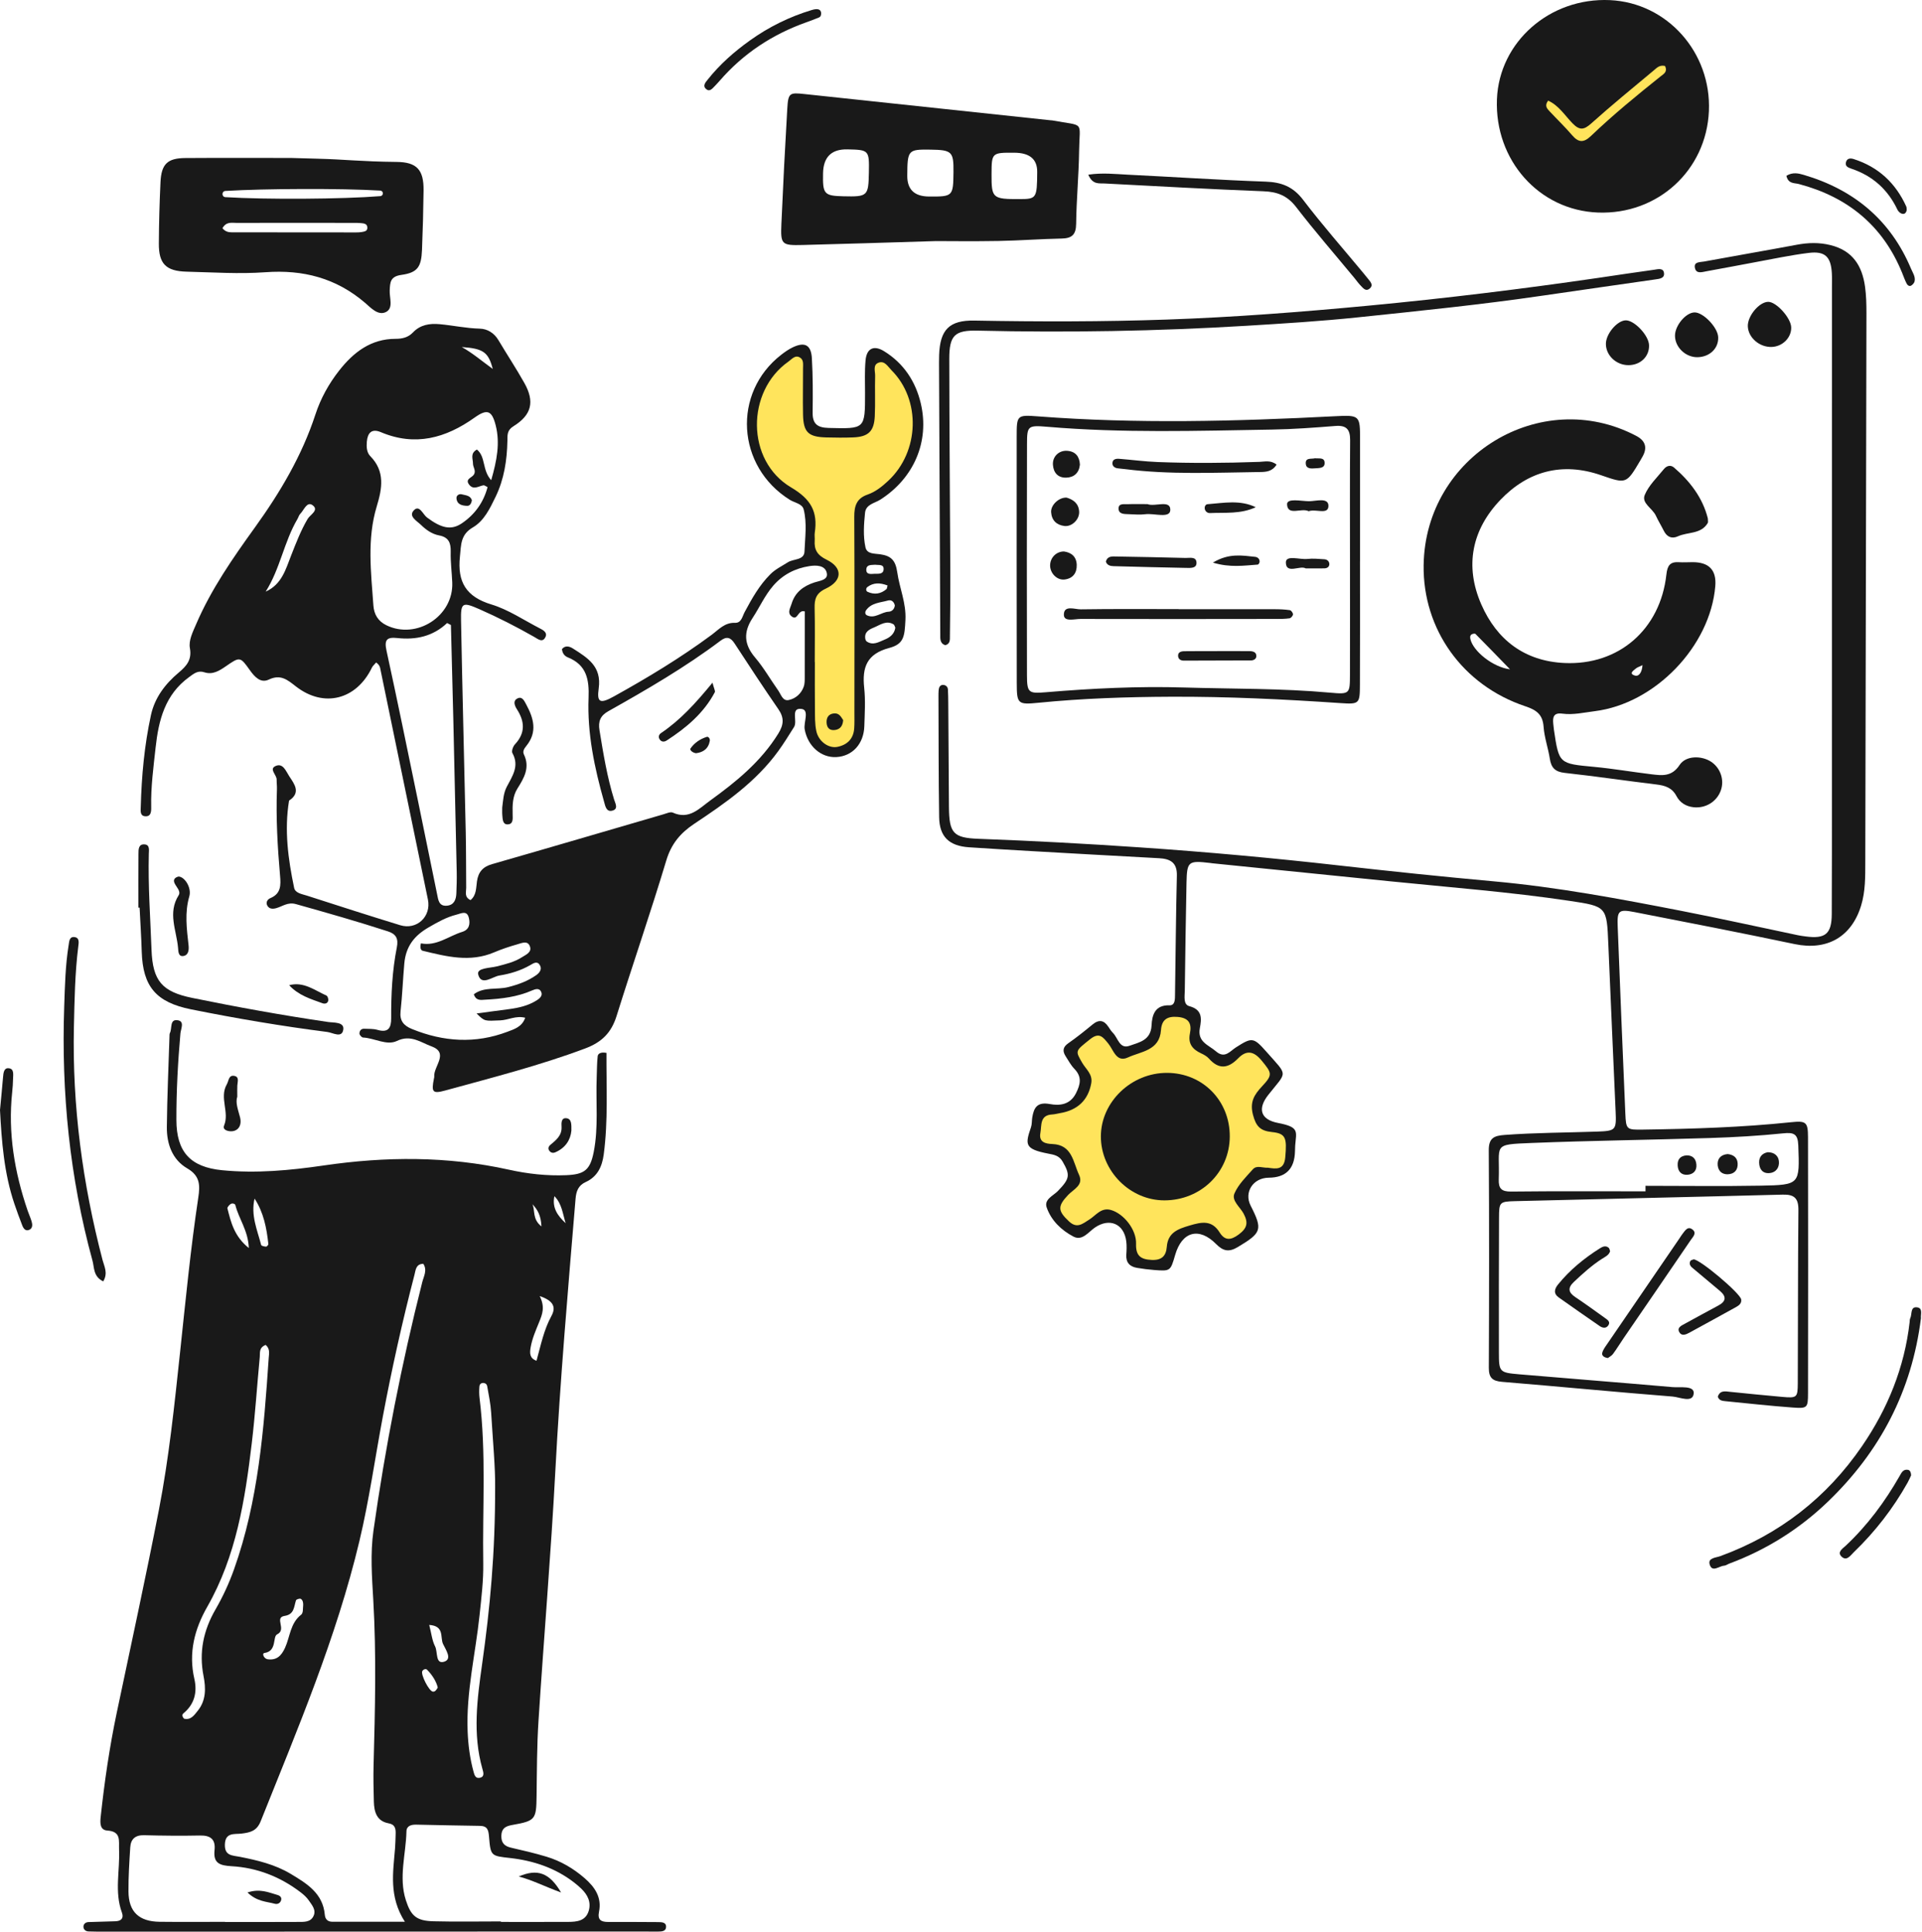 <svg width="398" height="400" viewBox="0 0 398 400" fill="none" xmlns="http://www.w3.org/2000/svg">
<circle cx="333" cy="21" r="16" fill="#FFE45C"/>
<path d="M232 217.5L228.5 213.5L225 214.5L221.5 217.5L222.5 219.5L224.5 223V225L223.5 227.5L220.5 229.5H217.5L215.5 230.5L214 234.5L214.5 237L219.5 238.5L220.5 240L222.5 243.5L221.5 245L219.5 247.5L218 249.5L219.5 252.5L221.5 254.5L223.5 255L228.5 252H231L233.5 254.5L234 257L234.5 261L238 262L241.5 261.5L243 257.5L244 255.5L247.5 254.5L250 255L253 257L255 257.5L258.5 255.5L259.5 253.5L258 250.5L257 247.5L258 245L260.5 243H263L266 242L267 240V237L266.5 234.5L263 233.5L261 232L260.5 229.5L261 227L264 223V222L260.5 217.5L258.5 216.5L255 218.5L253 219.5L247.5 216V214.5V211.5L246.5 210L241.5 209.5L240 210L239.5 213.5L238 215.5L234 217.5H232Z" fill="#FFE45C"/>
<path d="M167 74L167.5 87L168 88.5L170 89.5H177.5L179.5 88.5L180 85.5L180.5 74H182.5L184.5 74.5L188 79L190 84.5V88.5L189 94L187 98L183.5 101.5L179.5 104L178 105V152L176.5 154.5L173 156L170 154.5L168 152.5V150V123L169 121.5L172 120L172.5 118.5L171 116.5L168 115.5L167.5 113V107L167 105L165.5 103L161 100.5L158.5 97.5L156.5 93L155.5 89.5V84.5L158.5 78.5L162 74.5L165.5 72.5L167 74Z" fill="#FFE45C"/>
<path d="M125.583 218.022C125.548 225.031 125.944 232.051 125.018 239.054C124.686 241.566 123.719 243.666 121.286 244.771C119.744 245.472 119.316 246.668 119.182 248.267C117.617 267.052 115.988 285.827 114.994 304.66C114.084 321.892 112.618 339.094 111.512 356.317C111.179 361.482 111.181 366.671 111.114 371.85C111.05 376.774 110.907 377.053 106.048 377.912C104.688 378.152 103.853 378.614 103.816 380.139C103.78 381.601 104.452 382.297 105.826 382.611C108.28 383.173 110.738 383.746 113.147 384.47C116.105 385.359 118.735 386.901 121.071 388.931C123.184 390.767 124.647 392.92 124.041 395.871C123.688 397.589 124.502 397.992 125.94 397.99C129.394 397.988 132.848 397.985 136.302 398.018C137.066 398.026 138.061 398.047 137.914 399.169C137.812 399.939 136.969 399.98 136.295 399.981C133.107 399.984 129.918 399.971 126.73 399.972C91.657 399.981 56.585 399.992 21.512 400C20.45 400 19.387 399.992 18.326 399.955C17.718 399.934 17.281 399.531 17.28 398.978C17.278 398.423 17.712 398.035 18.328 398.015C20.187 397.953 22.046 397.907 23.904 397.846C25.09 397.808 25.677 397.221 25.248 396.054C23.672 391.77 24.846 387.369 24.657 383.028C24.577 381.177 25.144 379.262 22.22 379.059C20.714 378.956 20.704 377.574 20.846 376.262C21.626 369.015 22.673 361.814 24.173 354.678C27.112 340.689 30.168 326.722 32.897 312.692C34.998 301.885 36.122 290.92 37.292 279.977C38.433 269.296 39.463 258.601 41.062 247.975C41.443 245.441 41.446 243.494 38.773 241.942C35.676 240.144 34.516 236.865 34.55 233.39C34.609 227.149 34.898 220.909 35.095 214.669C35.103 214.404 35.082 214.105 35.195 213.883C35.675 212.936 35.084 210.97 36.846 211.276C38.264 211.523 37.442 213.064 37.358 214.018C36.835 219.975 36.513 225.943 36.527 231.919C36.542 238.527 39.413 241.676 45.987 242.323C53.037 243.018 60.068 242.359 67.024 241.342C79.887 239.46 92.648 239.391 105.396 242.217C109.277 243.078 113.253 243.521 117.262 243.352C121.011 243.193 122.201 242.296 122.94 238.574C123.955 233.451 123.363 228.242 123.563 223.074C123.62 221.618 123.604 220.153 123.766 218.709C123.814 218.278 124.272 217.779 125.583 218.025L125.583 218.022ZM87.654 261.704C86.119 261.73 86.087 262.98 85.84 263.929C83.31 273.664 81.129 283.477 79.27 293.361C77.657 301.946 76.45 310.624 74.428 319.11C69.653 339.155 61.601 358.08 53.978 377.145C53.163 379.183 51.785 379.471 50.005 379.692C48.57 379.869 46.66 379.385 46.57 381.922C46.484 384.331 48.122 384.196 49.705 384.509C53.348 385.229 56.969 386.093 60.204 388.035C63.532 390.033 66.871 392.051 67.261 396.508C67.344 397.455 67.888 397.943 68.808 397.946C73.545 397.96 78.282 397.952 83.842 397.952C80.479 392.728 81.411 387.692 81.808 382.696C81.882 381.771 81.89 380.84 81.925 379.912C81.965 378.802 81.927 377.831 80.458 377.56C77.997 377.107 77.472 375.188 77.416 373.071C77.349 370.55 77.291 368.027 77.359 365.508C77.665 354.099 77.956 342.697 77.294 331.283C77.018 326.527 76.662 321.706 77.332 316.968C79.787 299.632 83.142 282.466 87.444 265.486C87.745 264.298 88.527 263.018 87.654 261.702V261.704ZM103.727 397.879C103.727 397.914 103.727 397.948 103.727 397.983C108.376 397.983 113.024 397.996 117.673 397.977C119.452 397.97 121.249 397.785 121.89 395.751C122.471 393.911 121.693 392.373 120.367 391.093C119.891 390.634 119.384 390.202 118.86 389.798C114.966 386.796 110.478 385.3 105.658 384.752C101.691 384.302 101.598 384.369 101.268 380.388C101.152 378.992 100.982 378.106 99.343 378.088C94.964 378.04 90.584 377.92 86.205 377.838C85.202 377.819 84.194 378.051 84.167 379.231C84.059 383.974 82.523 388.716 84.037 393.461C85.098 396.787 86.269 397.762 89.782 397.851C94.427 397.968 99.078 397.88 103.726 397.88L103.727 397.879ZM46.617 397.967C46.617 397.977 46.617 397.987 46.617 397.997C51.665 397.997 56.714 398.014 61.762 397.983C62.939 397.976 64.293 398.075 64.917 396.773C65.53 395.493 64.59 394.487 63.941 393.529C63.504 392.884 62.882 392.332 62.255 391.853C58.035 388.621 53.218 386.747 47.96 386.446C45.486 386.304 44.135 385.829 44.427 383.123C44.667 380.89 43.614 380.043 41.407 380.089C37.557 380.168 33.702 380.13 29.852 380.028C28.015 379.979 27.082 380.819 26.973 382.528C26.778 385.574 26.583 388.628 26.604 391.676C26.633 395.882 28.764 397.905 33.065 397.955C37.582 398.008 42.099 397.967 46.617 397.967ZM102.529 307.92C102.591 304.184 102.063 298.359 101.704 292.526C101.591 290.68 101.203 288.848 100.881 287.02C100.819 286.67 100.512 286.367 100.019 286.378C99.499 286.39 99.297 286.757 99.271 287.11C99.213 287.899 99.205 288.706 99.302 289.489C100.71 300.874 99.887 312.31 100.069 323.721C100.126 327.305 99.681 330.868 99.308 334.439C98.466 342.481 96.501 350.407 96.837 358.575C96.952 361.381 97.313 364.129 98.046 366.829C98.207 367.422 98.399 368.276 99.235 368.158C100.425 367.989 100.108 367.037 99.9 366.305C97.837 359.06 98.819 351.787 99.839 344.558C101.457 333.1 102.556 321.617 102.529 307.92ZM55.016 278.496C53.572 279.073 53.874 280.143 53.793 280.996C53.227 286.943 52.845 292.911 52.139 298.84C50.74 310.584 48.917 322.227 42.91 332.745C40.278 337.354 39.009 342.263 40.243 347.637C40.876 350.39 40.294 352.899 37.969 354.805C37.637 355.078 37.748 355.529 38.118 355.897C39.53 356.238 40.218 355.161 40.943 354.266C42.694 352.105 42.638 349.56 42.146 347.054C41.178 342.119 42.118 337.618 44.615 333.294C46.134 330.663 47.416 327.903 48.447 325.01C53.508 310.831 54.64 296.02 55.645 281.185C55.704 280.31 55.973 279.329 55.014 278.498L55.016 278.496ZM62.735 333.091C62.869 331.926 62.737 331.361 62.283 331.08C62.079 330.954 61.358 331.186 61.292 331.392C60.861 332.731 60.94 334.31 58.958 334.61C56.687 334.955 59.457 337.423 57.386 338.437C56.414 338.913 57.404 341.91 54.767 342.289C54.163 342.376 54.674 343.488 55.411 343.59C57.256 343.845 58.249 342.914 59.02 341.226C60.073 338.925 60.094 336.115 62.367 334.362C62.774 334.048 62.723 333.139 62.735 333.091ZM111.763 268.391C112.897 270.653 112.319 272.121 111.633 273.804C110.959 275.456 110.195 277.192 109.881 279.017C109.681 280.179 109.641 281.264 111.099 281.779C112.002 278.489 112.63 275.349 114.194 272.488C115.203 270.639 114.563 269.329 111.764 268.392L111.763 268.391ZM51.525 258.435C51.383 254.777 49.421 252.348 48.742 249.548C48.667 249.242 48.064 249.084 47.712 249.354C47.431 249.569 47.035 250.005 47.095 250.239C47.826 253.095 48.49 256.009 51.525 258.435ZM52.717 248.203C51.899 251.635 53.27 254.677 54.08 257.8C54.132 258.001 54.742 258.128 55.099 258.146C55.256 258.154 55.59 257.78 55.571 257.608C55.212 254.292 54.587 251.054 52.717 248.203ZM88.884 336.481C89.335 338.236 89.472 339.704 90.095 340.922C90.676 342.056 90.127 344.669 91.963 344.101C93.715 343.558 92.306 341.637 91.738 340.414C91.109 339.058 92.091 336.702 88.884 336.481ZM90.652 349.446C90.325 348.13 89.514 346.858 88.439 345.759C88.195 345.51 87.672 345.66 87.454 346.036C87.067 346.705 88.805 350.147 89.604 350.287C90.032 350.361 90.308 350.068 90.652 349.447V349.446ZM114.805 247.701C114.28 250.122 115.509 251.788 117.132 253.29C116.52 251.357 116.365 249.261 114.805 247.701ZM110.245 249.359C110.857 250.626 110.174 252.439 112.119 253.957C112.024 251.66 111.289 250.445 110.245 249.359Z" fill="#191919"/>
<path d="M77.887 137.183C77.501 137.643 77.186 137.893 77.029 138.22C73.822 144.903 67.056 146.648 61.268 142.137C59.519 140.774 58.119 139.555 55.648 140.731C53.982 141.522 52.735 140.182 51.739 138.777C49.738 135.956 49.678 135.956 46.765 137.973C45.411 138.91 44.023 139.766 42.349 139.222C40.955 138.769 40.16 139.485 39.16 140.209C34.168 143.826 32.843 149.125 32.222 154.806C31.775 158.897 31.22 162.975 31.309 167.105C31.329 168.03 31.294 169.187 29.968 169.017C28.948 168.887 29.129 167.809 29.149 167.055C29.318 160.676 29.899 154.332 31.255 148.092C32.045 144.458 34.214 141.616 37.036 139.25C38.589 137.947 39.77 136.651 39.325 134.217C39.031 132.61 39.92 130.876 40.609 129.269C43.724 122.011 48.209 115.576 52.783 109.223C58.012 101.962 62.522 94.369 65.319 85.816C66.397 82.516 68.083 79.472 70.225 76.742C73.195 72.957 76.799 70.157 81.922 70.162C83.313 70.164 84.526 69.877 85.528 68.827C87.033 67.251 88.952 66.939 91.029 67.128C93.801 67.381 96.525 67.98 99.331 68.052C100.948 68.093 102.334 68.955 103.231 70.465C104.992 73.429 106.901 76.308 108.587 79.314C110.754 83.182 110.102 85.927 106.313 88.272C104.945 89.118 105.096 90.138 105.071 91.299C104.986 95.319 104.393 99.228 102.617 102.893C101.448 105.305 100.232 107.863 97.927 109.206C95.333 110.717 95.497 112.821 95.24 115.252C94.682 120.519 96.524 123.585 101.766 125.172C105.269 126.232 108.441 128.397 111.745 130.098C112.438 130.454 113.372 130.938 112.977 131.85C112.39 133.21 111.39 132.324 110.664 131.911C106.97 129.808 103.19 127.874 99.302 126.162C95.757 124.6 95.398 124.76 95.469 128.484C95.743 143.095 96.128 157.703 96.443 172.313C96.526 176.163 96.504 180.016 96.536 183.868C96.543 184.739 96.108 185.752 97.431 186.39C98.666 185.388 98.574 183.871 98.765 182.519C99.036 180.601 99.956 179.497 101.893 178.942C113.744 175.548 125.566 172.06 137.402 168.616C138.035 168.431 138.836 168.051 139.326 168.274C142.711 169.811 144.789 167.414 147.06 165.774C152.461 161.873 157.587 157.7 161.17 151.899C162.313 150.048 162.405 148.626 161.174 146.844C158.082 142.363 155.093 137.811 152.118 133.252C151.285 131.977 150.477 131.72 149.212 132.671C141.872 138.193 133.946 142.792 125.957 147.281C124.313 148.204 123.84 149.388 124.139 151.211C124.931 156.05 125.715 160.882 127.172 165.581C127.413 166.361 128.138 167.564 126.738 167.881C125.551 168.151 125.344 166.924 125.099 166.057C123.102 159.01 121.589 151.86 121.878 144.502C122.026 140.752 121.491 137.697 117.606 136.134C117.03 135.903 116.474 135.436 116.37 134.411C116.997 133.651 117.824 133.769 118.653 134.297C121.675 136.224 124.623 137.98 123.977 142.555C123.559 145.518 124.279 145.79 127.161 144.191C134.132 140.325 140.949 136.207 147.368 131.455C148.822 130.378 150.059 128.886 152.198 128.973C153.531 129.027 153.716 127.647 154.194 126.756C155.704 123.941 157.253 121.161 159.549 118.885C160.601 117.842 161.931 117.216 163.159 116.43C164.323 115.684 166.515 116.052 166.59 114.204C166.707 111.309 167.137 108.349 166.425 105.498C166.123 104.291 164.557 104.126 163.56 103.504C152.504 96.609 151.588 81.348 161.786 73.454C162.517 72.888 163.291 72.343 164.12 71.943C166.637 70.731 167.962 71.395 168.122 74.205C168.334 77.916 168.329 81.644 168.275 85.362C168.241 87.749 169.209 88.561 171.605 88.619C179.141 88.802 179.132 88.892 179.13 81.405C179.129 79.146 179.031 76.875 179.234 74.633C179.46 72.142 180.934 71.413 183.058 72.717C187.117 75.209 189.602 78.986 190.67 83.514C192.545 91.468 189.209 99.052 182.297 103.462C181.121 104.213 179.306 104.426 179.128 106.194C178.889 108.565 178.709 110.991 179.217 113.33C179.528 114.766 181.085 114.61 182.222 114.772C184.454 115.089 185.437 115.932 185.805 118.533C186.268 121.798 187.673 124.858 187.493 128.371C187.32 131.743 187.223 133.356 184.121 134.181C179.493 135.412 178.501 138.195 178.953 142.422C179.235 145.049 179.065 147.733 178.98 150.388C178.862 154.05 176.515 156.582 173.206 156.77C169.989 156.953 167.243 154.463 166.631 151.029C166.367 149.551 167.697 146.999 165.945 146.796C163.643 146.529 165.194 149.325 164.434 150.536C163.377 152.221 162.329 153.92 161.162 155.53C156.549 161.897 150.203 166.312 143.781 170.575C140.885 172.498 139.009 174.741 137.973 178.184C134.728 188.972 131.041 199.628 127.68 210.382C126.602 213.83 124.652 215.81 121.182 217.109C111.717 220.655 101.958 223.138 92.245 225.803C89.56 226.54 89.297 226.175 89.862 223.339C89.888 223.209 89.934 223.074 89.922 222.945C89.736 220.806 93.097 218.028 89.307 216.658C87.174 215.887 85.068 214.166 82.193 215.554C80.075 216.578 77.559 214.954 75.176 214.847C74.902 214.835 74.443 214.323 74.435 214.032C74.421 213.511 74.741 213.001 75.398 213.029C76.324 213.066 77.292 213.01 78.164 213.262C80.426 213.915 81.013 212.84 81.004 210.85C80.982 205.93 81.216 201.017 82.174 196.184C82.528 194.396 82.046 193.422 80.341 192.868C74.035 190.821 67.663 189.008 61.28 187.218C59.582 186.741 58.514 187.701 57.168 188.065C56.484 188.25 55.783 188.232 55.39 187.591C54.958 186.887 55.37 186.238 56.003 185.973C58.216 185.045 58.163 183.262 57.992 181.316C57.471 175.36 57.132 169.395 57.349 163.41C57.373 162.749 57.278 162.085 57.287 161.423C57.302 160.45 55.675 159.28 57.028 158.641C58.601 157.899 59.219 159.71 59.887 160.728C60.953 162.352 62.38 164.123 59.858 165.785C58.848 171.884 59.662 177.89 60.908 183.847C61.139 184.952 62.535 185.134 63.526 185.454C69.964 187.528 76.4 189.607 82.867 191.586C86.31 192.639 89.337 189.792 88.612 186.267C85.356 170.436 82.078 154.609 78.812 138.78C78.708 138.273 78.682 137.743 77.886 137.182L77.887 137.183ZM168.716 137.098C168.725 137.098 168.733 137.098 168.742 137.098C168.742 140.287 168.714 143.476 168.753 146.663C168.772 148.249 168.712 149.877 169.045 151.409C169.506 153.543 171.59 155.027 173.417 154.656C175.425 154.249 176.725 153.008 176.883 150.858C176.961 149.801 176.927 148.734 176.927 147.672C176.931 134.12 176.97 120.569 176.898 107.017C176.886 104.776 177.375 103.2 179.67 102.407C181.311 101.841 182.678 100.733 183.949 99.546C190.413 93.505 190.734 82.764 184.586 76.645C183.882 75.944 183.241 74.703 182.041 75.066C180.668 75.48 181.248 76.855 181.22 77.819C181.14 80.607 181.277 83.403 181.147 86.187C181.001 89.318 179.817 90.438 176.71 90.575C174.853 90.656 172.99 90.626 171.13 90.582C167.391 90.493 166.366 89.525 166.288 85.853C166.221 82.666 166.302 79.476 166.287 76.288C166.283 75.513 166.46 74.576 165.714 74.078C164.684 73.393 163.991 74.363 163.28 74.863C154.475 81.046 154.474 95.415 163.819 100.933C167.978 103.389 169.363 105.988 168.719 110.323C168.642 110.843 168.743 111.387 168.706 111.915C168.572 113.838 169.248 114.967 171.157 115.895C174.556 117.546 174.481 120.262 170.984 121.899C169 122.828 168.641 124.048 168.689 125.938C168.782 129.656 168.716 133.378 168.716 137.098ZM101.717 99.435C102.889 95.35 103.583 91.755 102.642 88.064C101.856 84.98 100.874 84.622 98.287 86.467C92.302 90.733 85.972 92.491 78.871 89.493C76.95 88.682 76.125 89.655 75.966 91.439C75.872 92.5 75.912 93.68 76.682 94.462C79.778 97.611 79.135 101.169 78.021 104.836C75.963 111.611 76.834 118.499 77.319 125.362C77.445 127.149 78.223 128.6 80 129.469C86.251 132.522 93.927 127.592 93.652 120.636C93.569 118.517 93.274 116.398 93.33 114.285C93.379 112.43 92.921 111.246 90.931 110.872C89.467 110.598 88.243 109.732 87.191 108.707C86.32 107.858 84.49 106.902 85.721 105.65C86.87 104.481 87.577 106.53 88.419 107.158C91.391 109.38 93.432 109.868 95.659 108.351C98.338 106.528 100.13 104.023 100.964 100.869C100.545 100.675 100.305 100.457 100.11 100.492C99.122 100.667 98.081 101.498 97.191 100.409C96.196 99.19 97.71 98.95 98.129 98.281C98.636 97.471 97.938 96.758 97.942 95.996C97.947 95.03 97.302 93.884 98.76 93.086C100.619 94.62 99.808 97.346 101.719 99.436L101.717 99.435ZM93.376 129.422C93.112 129.285 92.849 129.15 92.586 129.013C89.636 131.809 86.087 132.537 82.288 132.123C80.078 131.882 79.547 132.498 80.037 134.737C82.294 145.062 84.398 155.419 86.541 165.769C87.88 172.231 89.188 178.701 90.514 185.165C90.753 186.332 90.861 187.699 92.547 187.548C94.035 187.414 94.449 186.277 94.5 184.984C94.558 183.528 94.607 182.068 94.576 180.611C94.356 170.139 94.122 159.668 93.877 149.197C93.723 142.605 93.543 136.013 93.375 129.421L93.376 129.422ZM87.161 195.347C90.386 195.981 92.86 193.852 95.714 192.968C97.172 192.517 97.393 191.333 97.093 190.084C96.697 188.433 95.496 189.162 94.531 189.401C92.446 189.918 90.597 190.972 88.759 192.036C85.864 193.712 84.043 195.885 83.721 199.536C83.429 202.837 83.303 206.155 82.943 209.45C82.734 211.354 83.579 212.376 85.286 213.074C91.823 215.744 98.426 216.17 105.073 213.652C106.447 213.131 108.099 212.659 108.757 210.756C106.849 210.255 105.264 211.231 103.587 211.295C100.386 211.418 100.392 211.571 98.692 209.859C101.091 209.54 103.28 209.253 105.468 208.959C107.456 208.693 109.39 208.245 111.116 207.161C111.816 206.721 112.497 206.114 111.993 205.249C111.612 204.596 110.849 204.805 110.204 205.089C107.115 206.447 103.828 206.835 100.505 207.01C99.611 207.057 98.584 207.311 98.119 205.889C100.231 204.287 102.9 205.004 105.247 204.403C107.348 203.864 109.3 203.163 111.048 201.925C111.701 201.461 112.287 200.721 111.808 199.886C111.249 198.909 110.491 199.455 109.783 199.862C107.802 201 105.588 201.662 103.402 202.007C101.965 202.233 99.648 204.261 99.021 201.779C98.678 200.422 101.445 200.481 102.892 200.111C104.693 199.652 106.514 199.23 108.097 198.209C108.949 197.661 110.256 197.164 109.684 195.849C109.2 194.742 108.027 195.288 107.201 195.523C105.548 195.994 103.902 196.534 102.321 197.208C97.333 199.336 92.44 198.068 87.544 196.883C87.208 196.802 86.906 196.418 87.161 195.345V195.347ZM166.65 126.606C165.141 126.173 165.242 128.717 163.88 127.6C162.985 126.866 163.656 125.902 163.916 125.033C164.631 122.639 166.362 121.368 168.623 120.615C169.696 120.257 171.461 120.134 171.226 118.748C170.929 116.997 168.972 117.02 167.633 117.225C164.702 117.673 162.119 118.967 160.118 121.283C158.369 123.306 157.302 125.749 155.854 127.951C153.914 130.9 154.051 133.44 156.363 136.158C158.153 138.264 159.542 140.708 161.146 142.976C161.729 143.799 162.063 145.224 163.323 144.962C164.748 144.665 165.907 143.654 166.432 142.202C166.649 141.601 166.638 140.898 166.641 140.24C166.657 135.752 166.649 131.264 166.649 126.607L166.65 126.606ZM55.014 122.511C58.358 121.02 59.171 117.87 60.292 115.014C61.306 112.43 62.291 109.861 63.704 107.458C64.229 106.565 66.129 105.655 64.739 104.622C63.556 103.744 62.943 105.641 62.167 106.416C61.9 106.683 61.807 107.116 61.606 107.457C58.809 112.191 58.01 117.805 55.014 122.511ZM185.4 129.972C185.27 129.714 185.216 129.396 185.038 129.289C183.522 128.388 182.268 129.409 180.979 129.939C180.012 130.337 179.004 130.831 179.167 132.178C179.196 132.416 179.312 132.73 179.494 132.849C180.814 133.719 182.006 132.924 183.181 132.451C184.304 131.998 185.216 131.269 185.4 129.972ZM185.297 125.374C185.141 124.605 184.591 124.151 183.897 124.347C182.288 124.802 180.438 124.808 179.339 126.382C179.122 126.693 179.089 127.205 179.507 127.407C181.159 128.203 182.479 126.737 184.027 126.668C184.684 126.638 185.213 126.142 185.297 125.373V125.374ZM95.622 71.863C97.823 73.084 99.718 74.716 102.039 76.396C101.129 72.924 100.091 72.176 95.622 71.863ZM183.795 121.241C182.211 120.631 180.853 120.626 179.61 121.565C179.294 121.804 179.277 122.378 179.646 122.548C181.053 123.195 182.395 123.003 183.581 121.976C183.658 121.909 183.652 121.749 183.795 121.241V121.241ZM181.258 116.944C180.511 117.025 179.47 116.835 179.395 117.879C179.31 119.059 180.382 118.847 181.108 118.818C181.839 118.79 182.901 118.972 182.974 117.921C183.055 116.765 181.962 117.067 181.258 116.943V116.944Z" fill="#191919"/>
<path d="M355.716 289.22C356.167 287.841 357.258 288.113 358.309 288.219C361.874 288.578 365.439 288.943 369.008 289.258C372.092 289.532 372.263 289.423 372.277 286.447C372.334 274.49 372.293 262.533 372.407 250.576C372.431 248.127 371.551 247.313 369.153 247.377C350.695 247.866 332.234 248.259 313.776 248.727C310.509 248.81 310.423 248.936 310.409 252.175C310.37 261.475 310.37 270.775 310.385 280.075C310.391 284.099 310.486 284.233 314.585 284.584C325.166 285.49 335.757 286.307 346.336 287.236C347.933 287.376 350.87 286.853 350.726 288.538C350.55 290.603 347.838 289.307 346.352 289.19C334.575 288.261 322.816 287.114 311.042 286.144C309.035 285.979 308.293 285.291 308.301 283.248C308.363 268.236 308.393 253.223 308.288 238.211C308.27 235.633 309.39 235.179 311.593 235.016C317.959 234.545 324.335 234.547 330.706 234.326C334.603 234.19 334.727 234.008 334.557 230.169C334.046 218.627 333.532 207.084 333.046 195.542C332.718 187.734 332.742 187.702 325.048 186.55C312.704 184.703 300.263 183.752 287.854 182.494C275.575 181.248 263.295 180.007 251.015 178.763C250.882 178.75 250.752 178.722 250.621 178.706C246.059 178.167 245.791 178.349 245.696 182.822C245.539 190.26 245.443 197.699 245.343 205.138C245.327 206.309 244.997 208.012 246.271 208.349C249.048 209.082 248.818 210.993 248.458 212.916C247.925 215.772 250.258 216.377 251.801 217.709C253.636 219.295 254.685 217.682 255.932 216.889C259.232 214.793 259.554 214.745 262.216 217.762C266.792 222.948 266.564 221.738 262.623 226.736C260.361 229.605 261.02 231.843 264.649 232.538C269.176 233.406 268.414 234.311 268.201 237.247C268.173 237.644 268.169 238.044 268.159 238.442C268.068 242.042 266.259 243.853 262.731 243.874C259.497 243.893 257.559 246.87 258.972 249.646C261.52 254.651 261.251 255.277 256.329 258.229C254.484 259.335 253.289 259.088 251.833 257.616C248.28 254.025 244.754 255.015 243.345 259.876C242.376 263.218 242.362 263.243 239.006 262.986C237.818 262.895 236.63 262.742 235.455 262.545C233.943 262.291 233.124 261.442 233.232 259.811C233.294 258.885 233.337 257.939 233.219 257.025C232.752 253.396 229.755 252.14 226.742 254.189C225.388 255.111 224.119 257.03 222.284 256.067C219.802 254.765 217.682 252.75 216.743 250.033C216.164 248.356 218.091 247.625 219.05 246.638C221.538 244.081 221.65 243.318 220.043 240.536C219.325 239.291 218.285 239.121 217.088 238.893C212.081 237.936 212.3 236.964 213.498 233.409C213.706 232.794 213.647 232.093 213.751 231.439C214.081 229.379 214.764 228.136 217.384 228.62C219.391 228.99 221.588 228.813 222.813 226.373C223.746 224.515 224.07 222.978 222.486 221.341C221.758 220.588 221.244 219.622 220.672 218.728C220.005 217.685 220.056 216.84 221.199 216.043C222.939 214.832 224.602 213.501 226.239 212.15C227.572 211.051 228.61 211.238 229.53 212.641C229.821 213.084 230.116 213.54 230.486 213.914C231.518 214.957 231.831 217.295 233.898 216.554C235.878 215.844 238.314 215.446 238.461 212.334C238.56 210.25 239.123 208.084 242.158 208.179C243.365 208.216 243.302 206.894 243.317 205.999C243.451 197.764 243.499 189.526 243.702 181.292C243.769 178.579 242.286 177.841 240.025 177.717C235.517 177.469 231.009 177.232 226.502 176.974C217.887 176.48 209.27 176.028 200.662 175.452C196.493 175.174 194.538 173.231 194.476 169.231C194.345 160.862 194.37 152.491 194.333 144.121C194.332 143.723 194.337 143.323 194.37 142.927C194.417 142.361 194.642 141.831 195.266 141.83C195.813 141.83 196.265 142.184 196.296 142.806C196.343 143.734 196.355 144.664 196.362 145.593C196.41 152.767 196.442 159.941 196.503 167.115C196.549 172.509 197.391 173.504 202.618 173.697C213.769 174.107 224.907 174.71 236.04 175.471C249.814 176.412 263.555 177.661 277.275 179.214C287.952 180.422 298.643 181.536 309.345 182.506C322.445 183.694 335.342 186.114 348.224 188.629C356.284 190.202 364.301 191.986 372.34 193.668C372.859 193.776 373.388 193.842 373.914 193.913C377.996 194.46 379.294 193.387 379.314 189.278C379.354 180.908 379.344 172.538 379.345 164.168C379.35 129.227 379.351 94.286 379.353 59.344C379.353 58.414 379.384 57.481 379.33 56.554C379.131 53.154 377.926 51.952 374.522 52.373C370.71 52.844 366.94 53.662 363.157 54.353C359.899 54.947 356.652 55.598 353.391 56.17C352.531 56.32 351.304 56.78 350.996 55.566C350.641 54.169 352.043 54.31 352.846 54.162C359.236 52.982 365.642 51.888 372.029 50.69C374.411 50.243 376.687 50.163 379.099 50.77C383.656 51.914 385.596 55.05 386.198 59.315C386.456 61.149 386.499 63.026 386.496 64.883C386.43 102.747 386.343 140.611 386.257 178.476C386.25 181.529 386.298 184.58 385.383 187.557C383.383 194.057 378.287 196.895 371.636 195.499C360.603 193.183 349.538 191.023 338.472 188.873C335.149 188.227 334.855 188.552 334.988 191.931C335.496 204.803 336.003 217.675 336.566 230.544C336.714 233.928 336.805 233.964 340.248 233.913C350.475 233.764 360.695 233.451 370.877 232.385C373.985 232.06 374.386 232.336 374.393 235.467C374.426 253.136 374.43 270.807 374.396 288.477C374.389 291.56 374.27 291.685 371.192 291.462C366.562 291.128 361.944 290.607 357.322 290.154C356.67 290.09 355.983 290.031 355.716 289.22ZM262.521 241.802C264.271 242.052 265.911 242.345 266.149 239.642C266.501 235.631 266.281 234.717 263.364 234.417C260.987 234.173 260.098 233.246 259.472 230.888C258.759 228.203 259.706 226.695 261.358 224.934C263.602 222.543 263.365 222.191 261.262 219.627C259.657 217.672 258.138 217.362 256.379 219.165C254.338 221.256 252.4 221.527 250.343 219.207C249.918 218.728 249.288 218.384 248.693 218.109C246.935 217.295 245.981 216.108 246.398 214.051C246.808 212.031 246.256 210.787 243.877 210.582C241.685 210.393 240.56 211.158 240.411 213.316C240.117 217.585 236.257 217.72 233.568 218.971C231.163 220.09 230.589 217.423 229.503 216.102C228.415 214.777 227.653 213.649 225.719 215.207C222.664 217.67 222.604 217.515 224.113 220.103C224.885 221.426 226.313 222.447 225.97 224.327C225.338 227.788 223.168 229.905 219.461 230.512C218.937 230.598 218.418 230.753 217.892 230.778C215.268 230.908 215.727 233.048 215.438 234.617C215.085 236.535 216.521 236.85 217.903 236.899C222.045 237.048 222.214 240.665 223.437 243.263C224.45 245.414 222.318 246.253 221.203 247.426C218.961 249.782 219.032 250.737 221.363 252.921C223.024 254.479 224.161 253.419 225.545 252.556C226.94 251.686 228.013 249.97 230.065 250.564C232.711 251.331 235.345 254.621 235.251 257.555C235.171 260.032 236.195 260.803 238.505 260.902C240.588 260.991 241.469 260.047 241.615 258.189C241.85 255.216 243.923 254.49 246.36 253.768C248.83 253.036 250.926 252.593 252.552 255.201C253.624 256.92 254.844 256.868 256.499 255.64C258.237 254.349 258.548 253.236 257.519 251.307C256.795 249.948 254.982 248.624 255.621 247.142C256.431 245.267 258.033 243.7 259.438 242.13C260.244 241.23 261.457 241.87 262.521 241.804V241.802ZM340.747 246.697C340.746 246.316 340.746 245.935 340.744 245.554C348.7 245.554 356.659 245.669 364.613 245.522C372.763 245.372 372.671 245.262 372.383 237.21C372.297 234.775 371.443 234.46 369.233 234.688C364.225 235.203 359.186 235.493 354.152 235.654C341.819 236.049 329.478 236.19 317.15 236.682C308.838 237.013 310.612 236.935 310.356 244.246C310.292 246.095 310.915 246.767 312.889 246.744C322.174 246.638 331.461 246.697 340.747 246.697V246.697Z" fill="#191919"/>
<path d="M294.802 117.02C295.121 94.429 319.056 79.876 338.818 90.257C340.755 91.274 341.183 92.723 340.1 94.605C339.968 94.835 339.838 95.067 339.703 95.295C336.763 100.278 336.784 100.216 331.503 98.394C323.521 95.641 316.43 97.541 310.736 103.468C304.785 109.66 303.248 117.185 306.74 125.159C309.966 132.528 315.736 136.916 323.967 137.293C335.218 137.808 343.813 130.322 345.068 118.979C345.273 117.13 345.803 116.304 347.662 116.421C348.587 116.479 349.52 116.421 350.449 116.414C353.892 116.392 355.474 118.047 355.194 121.382C354.149 133.833 342.736 145.705 330.239 147.267C328.009 147.546 325.774 148.082 323.509 147.778C321.696 147.535 321.499 148.529 321.648 149.91C321.691 150.305 321.721 150.703 321.779 151.096C322.828 158.186 322.835 158.118 330.114 158.801C334.07 159.173 337.996 159.853 341.943 160.33C344.156 160.597 346.181 160.888 347.809 158.402C349.107 156.419 352.375 156.442 354.341 157.747C356.282 159.036 357.118 161.531 356.334 163.697C355.488 166.035 353.166 167.432 350.68 167.159C349.096 166.984 347.857 166.184 347.16 164.853C346.222 163.062 344.728 162.652 342.924 162.435C336.607 161.672 330.311 160.737 323.989 160.041C322.022 159.825 321.216 158.97 320.932 157.122C320.59 154.901 319.799 152.73 319.641 150.506C319.457 147.927 318.154 147.019 315.838 146.246C302.866 141.911 294.613 130.303 294.8 117.02H294.802ZM312.689 138.597C310.112 135.947 307.835 133.594 305.53 131.27C305.418 131.157 305.023 131.228 304.813 131.327C304.384 131.53 304.395 131.949 304.483 132.341C305.049 134.856 309.164 138.174 312.689 138.596V138.597ZM340.119 137.737C339.414 138.084 339.036 138.189 338.766 138.42C338.26 138.853 337.176 139.504 338.584 139.9C339.4 140.129 340.033 139.177 340.119 137.737Z" fill="#191919"/>
<path d="M353.872 23.012C353.331 35.276 343.291 44.465 330.924 44.013C318.738 43.568 309.483 33.203 309.979 20.556C310.445 8.662 320.939 -0.546 333.378 0.025C345.228 0.568 354.407 10.864 353.872 23.012ZM344.784 13.663C343.661 13.395 343.087 14.049 342.502 14.537C338.135 18.185 333.721 21.782 329.487 25.58C327.951 26.958 327.057 27.004 325.614 25.52C324.036 23.894 322.775 21.823 320.583 20.84C319.757 21.93 320.39 22.521 320.923 23.091C322.459 24.736 324.089 26.298 325.551 28.004C326.883 29.557 327.947 29.593 329.464 28.143C334.058 23.751 338.976 19.724 343.941 15.757C344.514 15.298 345.367 14.885 344.785 13.662L344.784 13.663Z" fill="#191919"/>
<path d="M193.801 49.922C182.89 50.248 174.542 50.527 166.192 50.733C161.838 50.841 161.621 50.642 161.809 46.34C162.153 38.396 162.558 30.453 163.026 22.515C163.218 19.233 163.49 19.142 166.566 19.473C183.547 21.298 200.531 23.097 217.514 24.904C217.646 24.919 217.781 24.911 217.91 24.935C224.768 26.213 223.54 24.873 223.456 31.285C223.389 36.304 222.902 41.319 222.844 46.338C222.818 48.592 221.98 49.354 219.837 49.397C215.474 49.485 211.115 49.821 206.752 49.899C201.583 49.992 196.412 49.921 193.802 49.921L193.801 49.922ZM192.363 40.694C197.322 40.727 197.389 40.661 197.442 35.629C197.487 31.391 197.129 31.048 192.63 30.986C188.031 30.924 187.903 31.07 187.874 36.391C187.858 39.24 189.354 40.674 192.363 40.694ZM179.926 35.75C180.014 31.096 179.951 31.027 175.481 30.932C172.185 30.863 170.503 32.508 170.433 35.87C170.344 40.205 170.651 40.552 174.658 40.646C179.663 40.763 179.833 40.604 179.925 35.749L179.926 35.75ZM210.047 31.625C205.368 31.599 205.342 31.625 205.326 36.096C205.308 41.056 205.525 41.245 211.175 41.228C214.632 41.218 214.747 41.039 214.781 35.591C214.797 32.964 213.22 31.642 210.047 31.625Z" fill="#191919"/>
<path d="M65.963 32.871C71.065 32.988 74.853 33.459 82.144 33.532C86.319 33.573 87.764 35.157 87.712 39.451C87.662 43.562 87.555 47.672 87.385 51.78C87.239 55.267 86.478 56.456 83.121 56.925C80.811 57.248 80.782 58.443 80.699 60.14C80.624 61.671 81.5 63.782 79.962 64.591C78.301 65.464 76.764 63.706 75.574 62.69C69.582 57.574 62.761 55.807 54.966 56.373C49.561 56.766 44.094 56.391 38.658 56.257C34.373 56.151 32.871 54.638 32.894 50.441C32.916 46.197 33.034 41.951 33.235 37.712C33.412 33.968 34.676 32.751 38.381 32.725C45.677 32.674 52.972 32.709 60.267 32.709L65.964 32.869L65.963 32.871ZM46.677 40.824C55.059 41.341 71.005 41.242 78.748 40.616C79.463 40.559 79.455 39.508 78.739 39.466C70.753 38.99 54.945 39.042 46.678 39.539C45.873 39.588 45.872 40.774 46.677 40.824ZM46.063 47.266C46.69 48 47.339 48.107 48 48.108C56.582 48.121 65.164 48.126 73.746 48.128C74.141 48.128 74.541 48.116 74.928 48.044C75.422 47.953 76.032 47.891 76.067 47.234C76.115 46.319 75.376 46.262 74.727 46.2C74.202 46.15 73.672 46.156 73.143 46.156C65.089 46.149 57.035 46.13 48.981 46.158C48.014 46.162 46.853 45.835 46.063 47.265L46.063 47.266Z" fill="#191919"/>
<path d="M281.619 116.262C281.619 124.764 281.65 133.268 281.605 141.77C281.585 145.741 281.509 145.863 277.538 145.593C265.873 144.801 254.196 144.229 242.507 144.278C233.349 144.316 224.187 144.617 215.058 145.524C210.74 145.953 210.552 145.779 210.546 141.402C210.523 124.396 210.519 107.39 210.53 90.385C210.532 85.966 210.575 85.887 214.996 86.225C235.439 87.79 255.876 87.254 276.317 86.199C281.639 85.924 281.636 85.999 281.632 91.153C281.626 99.523 281.63 107.893 281.63 116.263H281.619V116.262ZM279.551 116.252C279.551 107.888 279.51 99.524 279.578 91.161C279.595 88.947 278.836 88.025 276.537 88.208C272.175 88.556 267.802 88.882 263.43 88.955C247.906 89.216 232.379 89.703 216.869 88.379C212.788 88.031 212.678 88.209 212.668 92.031C212.626 107.962 212.624 123.894 212.66 139.825C212.668 143.483 213.01 143.646 216.593 143.346C226.119 142.548 235.666 142.075 245.222 142.364C255.302 142.669 265.399 142.522 275.462 143.436C279.487 143.802 279.532 143.66 279.544 139.75C279.567 131.918 279.551 124.085 279.55 116.252H279.551Z" fill="#191919"/>
<path d="M195.73 133.606C194.584 133.206 194.712 132.22 194.708 131.305C194.619 112.581 194.533 93.857 194.447 75.133C194.445 74.602 194.451 74.07 194.47 73.539C194.645 68.269 196.582 66.287 201.782 66.383C215.064 66.627 228.348 66.633 241.621 66.175C255.546 65.695 269.433 64.61 283.315 63.301C299.296 61.793 315.209 59.842 331.084 57.525C334.887 56.97 338.686 56.385 342.494 55.864C343.219 55.765 344.331 55.435 344.545 56.384C344.83 57.648 343.64 57.736 342.732 57.867C334.991 58.983 327.248 60.077 319.51 61.211C306.783 63.077 293.987 64.375 281.2 65.714C273.549 66.514 265.859 66.99 258.178 67.457C239.613 68.586 221.03 68.9 202.433 68.467C197.707 68.357 196.568 69.429 196.572 74.311C196.584 89.053 196.724 103.795 196.788 118.537C196.807 122.919 196.759 127.301 196.704 131.684C196.695 132.431 196.814 133.337 195.729 133.608L195.73 133.606Z" fill="#191919"/>
<path d="M21.376 265.344C19.294 264.342 19.543 262.475 19.158 261.075C14.425 243.831 12.683 226.243 13.297 208.394C13.443 204.152 13.536 199.911 14.214 195.708C14.341 194.923 14.357 193.925 15.417 194.045C16.503 194.169 16.304 195.23 16.212 195.962C15.52 201.497 15.428 207.059 15.306 212.625C14.946 229.021 17.093 245.1 21.242 260.938C21.6 262.301 22.402 263.631 21.376 265.344H21.376Z" fill="#191919"/>
<path d="M28.661 187.952C28.661 184.241 28.643 180.529 28.674 176.817C28.681 175.916 28.647 174.732 29.983 174.857C31.051 174.956 30.838 176.073 30.819 176.781C30.645 183.418 31.132 190.033 31.375 196.657C31.612 203.13 33.559 205.366 39.81 206.644C49.144 208.55 58.51 210.248 67.938 211.63C69.077 211.797 71.316 211.582 71.087 213.188C70.821 215.058 68.939 213.845 67.762 213.694C58.303 212.483 48.907 210.892 39.558 209.01C32.344 207.557 29.57 204.309 29.351 197.088C29.259 194.041 29.059 190.996 28.909 187.95L28.661 187.952Z" fill="#191919"/>
<path d="M397.783 272.962C395.895 288.049 389.299 300.593 378.511 310.963C372.614 316.633 365.791 320.914 358.106 323.781C357.734 323.92 357.379 324.198 357.006 324.22C355.971 324.282 354.508 325.72 354.017 323.904C353.662 322.589 355.328 322.57 356.245 322.233C368.452 317.756 378.241 310.168 385.589 299.445C390.916 291.671 394.369 283.17 395.443 273.76C395.473 273.497 395.451 273.202 395.564 272.978C395.983 272.157 395.515 270.493 397.031 270.725C398.221 270.907 397.682 272.236 397.783 272.962Z" fill="#191919"/>
<path d="M225.356 36.171C228.317 35.734 230.923 36.044 233.506 36.171C243.031 36.636 252.549 37.277 262.08 37.612C265.369 37.727 267.764 38.651 269.836 41.371C273.764 46.531 278.062 51.41 282.206 56.406C282.628 56.915 283.049 57.428 283.46 57.945C283.875 58.468 284.354 59.054 283.724 59.665C282.866 60.497 282.296 59.686 281.762 59.144C281.299 58.676 280.925 58.121 280.503 57.61C276.45 52.71 272.274 47.904 268.394 42.87C266.582 40.519 264.515 39.716 261.646 39.607C250.661 39.189 239.683 38.558 228.704 37.993C227.575 37.934 226.257 38.277 225.356 36.171Z" fill="#191919"/>
<path d="M353.647 107.343C353.647 107.79 353.747 108.112 353.632 108.305C352.234 110.659 349.52 110.12 347.469 111.053C346.199 111.63 345.179 111.205 344.537 109.917C344.01 108.859 343.381 107.85 342.887 106.778C342.192 105.267 339.876 104.204 340.586 102.496C341.414 100.502 343.147 98.873 344.551 97.136C345.089 96.47 345.924 96.193 346.645 96.813C350.003 99.703 352.592 103.115 353.648 107.342L353.647 107.343Z" fill="#191919"/>
<path d="M369.919 36.406C371.218 35.595 372.438 35.895 373.539 36.219C383.91 39.279 391.496 45.572 395.728 55.645C396.075 56.47 396.685 57.295 396.464 58.271C396.39 58.598 396.077 58.943 395.779 59.129C395.367 59.385 394.987 59.045 394.82 58.722C394.459 58.024 394.198 57.274 393.9 56.542C389.923 46.737 382.622 40.788 372.509 38.108C371.546 37.853 370.314 38.114 369.919 36.406Z" fill="#191919"/>
<path d="M0 229.856C0.218 227.534 0.442 225.295 0.631 223.054C0.701 222.235 0.799 221.165 1.697 221.2C2.984 221.249 2.717 222.495 2.703 223.382C2.688 224.307 2.62 225.234 2.523 226.155C1.626 234.596 3.006 242.738 5.728 250.704C5.984 251.453 6.325 252.175 6.549 252.933C6.74 253.576 6.783 254.33 6.076 254.657C5.292 255.02 4.858 254.394 4.612 253.76C4.039 252.284 3.492 250.796 2.984 249.296C0.841 242.966 0.344 236.388 0 229.856Z" fill="#191919"/>
<path d="M332.952 281.217C332.142 281.099 331.659 280.711 331.782 280.169C331.923 279.554 332.348 278.984 332.718 278.442C337.715 271.124 342.725 263.814 347.73 256.502C347.954 256.175 348.153 255.828 348.397 255.518C348.959 254.806 349.539 253.757 350.573 254.687C351.362 255.396 350.521 256.179 350.124 256.764C345.519 263.55 340.869 270.304 336.236 277.071C335.489 278.162 334.806 279.298 334.021 280.361C333.73 280.755 333.235 280.998 332.952 281.217Z" fill="#191919"/>
<path d="M337.196 75.615C334.669 75.612 332.534 73.584 332.541 71.194C332.547 69.164 334.817 66.439 336.586 66.337C338.361 66.233 341.384 69.39 341.476 71.442C341.58 73.802 339.718 75.619 337.196 75.615Z" fill="#191919"/>
<path d="M351.492 73.968C349.045 74 346.856 71.902 346.85 69.518C346.844 67.424 349.066 64.757 350.868 64.693C352.652 64.63 355.681 67.754 355.793 69.774C355.924 72.11 354.052 73.934 351.492 73.968Z" fill="#191919"/>
<path d="M366.874 71.844C364.366 71.928 362.057 69.953 361.933 67.619C361.819 65.48 364.282 62.504 366.167 62.503C367.852 62.503 370.856 65.84 370.915 67.779C370.98 69.912 369.135 71.769 366.874 71.844Z" fill="#191919"/>
<path d="M103.998 167.204C104.191 165.765 104.233 164.298 104.923 162.96C106.06 160.755 107.62 158.646 106.103 155.935C105.882 155.54 106.242 154.55 106.641 154.122C108.825 151.781 108.666 149.394 107.042 146.872C106.6 146.184 106.204 145.223 106.982 144.727C108.102 144.013 108.551 145.111 108.988 145.917C110.519 148.749 111.309 151.588 109.016 154.431C108.588 154.962 108.163 155.554 108.487 156.222C109.79 158.914 108.536 161.089 107.163 163.259C106.112 164.918 106.111 166.78 106.154 168.641C106.175 169.587 106.32 170.747 105.015 170.706C104.08 170.677 104.086 169.573 104.014 168.795C103.965 168.27 104.004 167.736 103.999 167.204H103.998Z" fill="#191919"/>
<path d="M170.037 2.656C170.057 3.07 169.984 3.46 169.56 3.632C168.701 3.98 167.835 4.31 166.962 4.62C159.943 7.12 153.913 11.082 149.022 16.733C148.675 17.134 148.307 17.518 147.94 17.902C147.485 18.374 146.956 19.017 146.291 18.498C145.387 17.793 146.095 17.06 146.565 16.465C149.059 13.318 152.051 10.693 155.303 8.368C159.218 5.57 163.492 3.462 168.101 2.074C169.374 1.69 169.944 1.945 170.037 2.656Z" fill="#191919"/>
<path d="M333.41 259.097C333.159 259.929 332.402 260.242 331.744 260.664C329.617 262.028 327.761 263.717 325.926 265.442C324.628 266.662 324.724 267.602 326.19 268.586C328.276 269.985 330.317 271.455 332.354 272.926C332.854 273.287 333.566 273.709 333.025 274.477C332.553 275.148 331.827 274.985 331.26 274.595C328.426 272.649 325.611 270.675 322.804 268.691C321.654 267.879 321.86 266.937 322.635 265.981C325.078 262.969 328.039 260.552 331.302 258.495C331.844 258.153 332.515 257.843 333.132 258.397C333.294 258.542 333.316 258.844 333.41 259.095V259.097Z" fill="#191919"/>
<path d="M350.705 260.781C352.003 260.758 360.391 267.818 360.563 269.094C360.669 269.881 360.126 270.308 359.552 270.628C356.318 272.424 353.069 274.192 349.825 275.97C349.098 276.369 348.215 276.723 347.742 275.857C347.227 274.917 348.15 274.515 348.847 274.136C351.169 272.875 353.476 271.587 355.811 270.351C357.442 269.489 357.54 268.494 356.164 267.327C354.25 265.703 352.314 264.107 350.395 262.488C349.965 262.124 349.748 261.639 350.04 261.111C350.138 260.933 350.477 260.887 350.705 260.781Z" fill="#191919"/>
<path d="M395.744 305.512C395.579 305.856 395.331 306.46 395.015 307.024C392.014 312.366 388.303 317.165 383.892 321.412C383.197 322.082 382.385 323.391 381.305 322.296C380.391 321.37 381.6 320.648 382.213 320.072C386.692 315.869 390.299 311.003 393.34 305.691C393.72 305.028 394.063 304.204 395.063 304.361C395.466 304.425 395.71 304.769 395.744 305.512Z" fill="#191919"/>
<path d="M36.988 181.507C38.308 181.591 39.704 183.882 39.2 185.617C38.215 189.004 38.668 192.356 39.045 195.737C39.151 196.683 39.04 197.81 37.957 197.967C36.912 198.118 36.936 197.002 36.869 196.257C36.546 192.642 34.691 189.036 36.987 185.397C37.517 184.556 36.528 183.717 36.15 182.896C35.792 182.119 36.236 181.688 36.988 181.507Z" fill="#191919"/>
<path d="M394.835 43.5C394.702 44.17 394.291 44.457 393.704 44.204C393.375 44.062 393.054 43.724 392.898 43.394C390.915 39.211 387.741 36.391 383.355 34.922C382.716 34.707 382.035 34.44 382.255 33.586C382.474 32.739 383.205 32.732 383.861 32.941C388.964 34.568 392.54 37.906 394.739 42.755C394.841 42.981 394.808 43.271 394.835 43.5Z" fill="#191919"/>
<path d="M147.541 141.369C147.864 142.635 148.15 143.1 148.02 143.345C145.722 147.69 142.087 150.726 138.049 153.342C137.605 153.63 137.025 153.697 136.634 153.156C136.256 152.631 136.428 152.103 136.893 151.791C140.862 149.124 144.051 145.615 147.542 141.368L147.541 141.369Z" fill="#191919"/>
<path d="M49.135 227.084C48.717 228.356 49.299 229.799 49.698 231.33C50.184 233.191 49.168 234.398 47.591 234.25C46.931 234.188 46.075 233.86 46.397 233.088C47.561 230.291 45.377 227.325 46.964 224.543C47.397 223.785 47.327 222.55 48.55 222.797C49.589 223.007 49.182 224.031 49.143 224.786C49.109 225.44 49.135 226.096 49.135 227.085L49.135 227.084Z" fill="#191919"/>
<path d="M118.321 234.125C118.15 236.005 117.12 237.695 114.997 238.612C114.48 238.836 113.973 238.704 113.675 238.172C113.448 237.768 113.626 237.358 113.918 237.114C115.126 236.103 116.386 235.165 116.285 233.322C116.243 232.559 116.21 231.46 117.244 231.552C118.387 231.654 118.333 232.815 118.321 234.125Z" fill="#191919"/>
<path d="M59.882 204.011C62.855 203.211 65.131 205.05 67.6 206.159C67.837 206.265 68.022 206.833 67.977 207.151C67.885 207.811 67.265 207.928 66.779 207.75C64.352 206.863 61.834 206.141 59.882 204.011V204.011Z" fill="#191919"/>
<path d="M144.123 155.972C143.387 155.868 142.771 155.303 142.989 154.988C143.795 153.817 144.992 153.017 146.355 152.587C146.7 152.477 147.059 152.975 146.987 153.397C146.703 155.073 145.573 155.801 144.123 155.971V155.972Z" fill="#191919"/>
<path d="M116.184 391.887C112.807 390.654 110.217 389.313 107.418 388.578C111.266 386.91 113.776 387.777 116.184 391.887Z" fill="#191919"/>
<path d="M51.249 391.887C53.837 391.025 55.643 391.885 57.464 392.404C57.974 392.549 58.424 392.916 58.188 393.562C57.978 394.137 57.445 394.365 56.909 394.222C55.163 393.756 53.223 393.787 51.249 391.886V391.887Z" fill="#191919"/>
<path d="M174.603 149.121C174.511 150.364 173.941 151.013 172.931 151.161C171.813 151.324 171.214 150.727 171.165 149.628C171.119 148.587 171.578 147.852 172.671 147.734C173.805 147.612 174.181 148.502 174.603 149.121Z" fill="#191919"/>
<path d="M97.716 103.622C97.6 104.252 97.309 104.761 96.75 104.746C95.7 104.719 94.619 104.486 94.524 103.165C94.484 102.614 95.054 102.212 95.61 102.36C96.424 102.578 97.443 102.583 97.716 103.622Z" fill="#191919"/>
<path d="M254.656 235.372C254.607 242.763 248.664 248.557 241.123 248.565C234.017 248.573 227.973 242.504 227.964 235.351C227.956 228.191 234.268 222.128 241.693 222.164C249.068 222.199 254.705 227.943 254.656 235.372Z" fill="#191919"/>
<path d="M366.051 238.598C367.375 238.594 368.225 239.299 368.36 240.412C368.517 241.696 367.824 242.786 366.439 242.917C364.996 243.055 364.298 242.095 364.272 240.727C364.248 239.51 364.949 238.814 366.051 238.598V238.598Z" fill="#191919"/>
<path d="M357.766 238.979C358.903 239.104 359.745 239.663 359.824 240.877C359.914 242.259 359.15 243.131 357.77 243.163C356.338 243.196 355.638 242.19 355.684 240.902C355.725 239.757 356.538 239.073 357.766 238.979V238.979Z" fill="#191919"/>
<path d="M349.259 239.246C350.563 239.24 351.198 239.987 351.286 241.192C351.381 242.494 350.565 243.201 349.392 243.269C348.154 243.341 347.457 242.567 347.401 241.312C347.344 240.032 347.991 239.35 349.26 239.246H349.259Z" fill="#191919"/>
<path d="M244.073 126.146C250.7 126.146 257.328 126.139 263.955 126.153C265.009 126.155 266.071 126.199 267.11 126.352C267.377 126.391 267.758 126.923 267.749 127.218C267.74 127.509 267.333 127.99 267.047 128.033C266.137 128.168 265.202 128.167 264.276 128.168C250.756 128.183 237.235 128.208 223.716 128.169C222.504 128.165 220.315 128.833 220.303 127.309C220.287 125.231 222.558 126.198 223.793 126.179C230.552 126.076 237.312 126.13 244.072 126.13V126.147L244.073 126.146Z" fill="#191919"/>
<path d="M264.349 96.204C263.431 97.691 262.114 97.73 260.844 97.746C251.554 97.868 242.255 98.316 232.992 97.147C232.466 97.081 231.935 97.047 231.409 96.973C230.828 96.892 230.364 96.531 230.356 95.975C230.343 95.095 231.067 94.954 231.749 95.007C234.394 95.214 237.033 95.572 239.681 95.674C246.717 95.945 253.756 95.893 260.793 95.642C261.909 95.602 263.1 95.225 264.348 96.204H264.349Z" fill="#191919"/>
<path d="M252.007 134.825C254.263 134.825 256.518 134.809 258.773 134.835C259.449 134.843 260.171 135.019 260.16 135.867C260.153 136.449 259.624 136.755 259.049 136.758C254.407 136.782 249.764 136.792 245.122 136.799C244.536 136.8 244.039 136.519 243.965 135.941C243.849 135.037 244.572 134.86 245.242 134.85C247.497 134.816 249.752 134.837 252.007 134.837C252.007 134.833 252.007 134.829 252.007 134.825Z" fill="#191919"/>
<path d="M229.001 116.311C229.311 115.093 230.327 115.225 231.217 115.24C235.977 115.317 240.738 115.413 245.498 115.54C246.355 115.563 247.677 115.204 247.762 116.458C247.848 117.713 246.564 117.616 245.676 117.6C240.651 117.505 235.626 117.381 230.603 117.239C229.953 117.221 229.278 117.089 229 116.311H229.001Z" fill="#191919"/>
<path d="M220.877 103.048C222.253 103.451 223.389 104.262 223.467 105.972C223.54 107.572 221.966 109.108 220.424 108.922C218.784 108.723 217.774 107.735 217.663 106.068C217.564 104.572 219.287 102.952 220.877 103.048Z" fill="#191919"/>
<path d="M237.617 104.39C239.154 105.002 242.37 103.411 242.344 105.58C242.323 107.435 239.021 106.242 237.191 106.48C236.031 106.631 234.833 106.507 233.653 106.471C232.744 106.442 231.577 106.462 231.626 105.232C231.669 104.184 232.798 104.436 233.524 104.406C234.833 104.352 236.146 104.391 237.617 104.391V104.39Z" fill="#191919"/>
<path d="M223.625 96.21C223.45 97.929 222.418 98.859 220.797 98.909C219.087 98.963 218.145 97.898 218.036 96.227C217.924 94.522 219.313 93.213 221.021 93.355C222.748 93.499 223.532 94.551 223.625 96.21Z" fill="#191919"/>
<path d="M220.313 114.195C221.834 114.407 222.917 115.245 222.965 116.985C223.011 118.668 222.152 119.795 220.451 120C218.857 120.193 217.408 118.669 217.453 117.023C217.495 115.469 218.716 114.205 220.313 114.195Z" fill="#191919"/>
<path d="M270.371 117.7C269.228 117.012 266.311 118.969 266.272 116.49C266.246 114.85 269.152 115.927 270.728 115.744C271.883 115.609 273.074 115.744 274.246 115.811C274.817 115.844 275.257 116.227 275.273 116.786C275.29 117.378 274.82 117.684 274.242 117.694C273.066 117.715 271.89 117.701 270.37 117.701L270.371 117.7Z" fill="#191919"/>
<path d="M270.996 105.862C269.514 105.095 266.646 106.909 266.521 104.453C266.451 103.076 269.469 103.789 271.066 103.791C272.491 103.792 275.112 102.938 275.087 104.776C275.06 106.68 272.456 105.319 270.996 105.862Z" fill="#191919"/>
<path d="M260.031 105.031C256.95 106.475 253.713 106.107 250.541 106.244C250.011 106.267 249.528 105.86 249.464 105.286C249.425 104.923 249.613 104.442 250.06 104.407C253.406 104.153 256.792 103.457 260.031 105.031Z" fill="#191919"/>
<path d="M251.162 116.502C254.504 114.494 257.225 115.033 259.903 115.308C260.405 115.359 260.879 115.721 260.833 116.351C260.818 116.555 260.601 116.905 260.458 116.915C257.611 117.11 254.732 117.586 251.162 116.502Z" fill="#191919"/>
<path d="M272.31 94.894C273.066 95 274.174 94.674 274.288 95.695C274.433 97.006 273.21 96.906 272.341 96.978C271.564 97.043 270.539 97.106 270.407 96.137C270.209 94.674 271.54 95.106 272.311 94.894H272.31Z" fill="#191919"/>
</svg>
